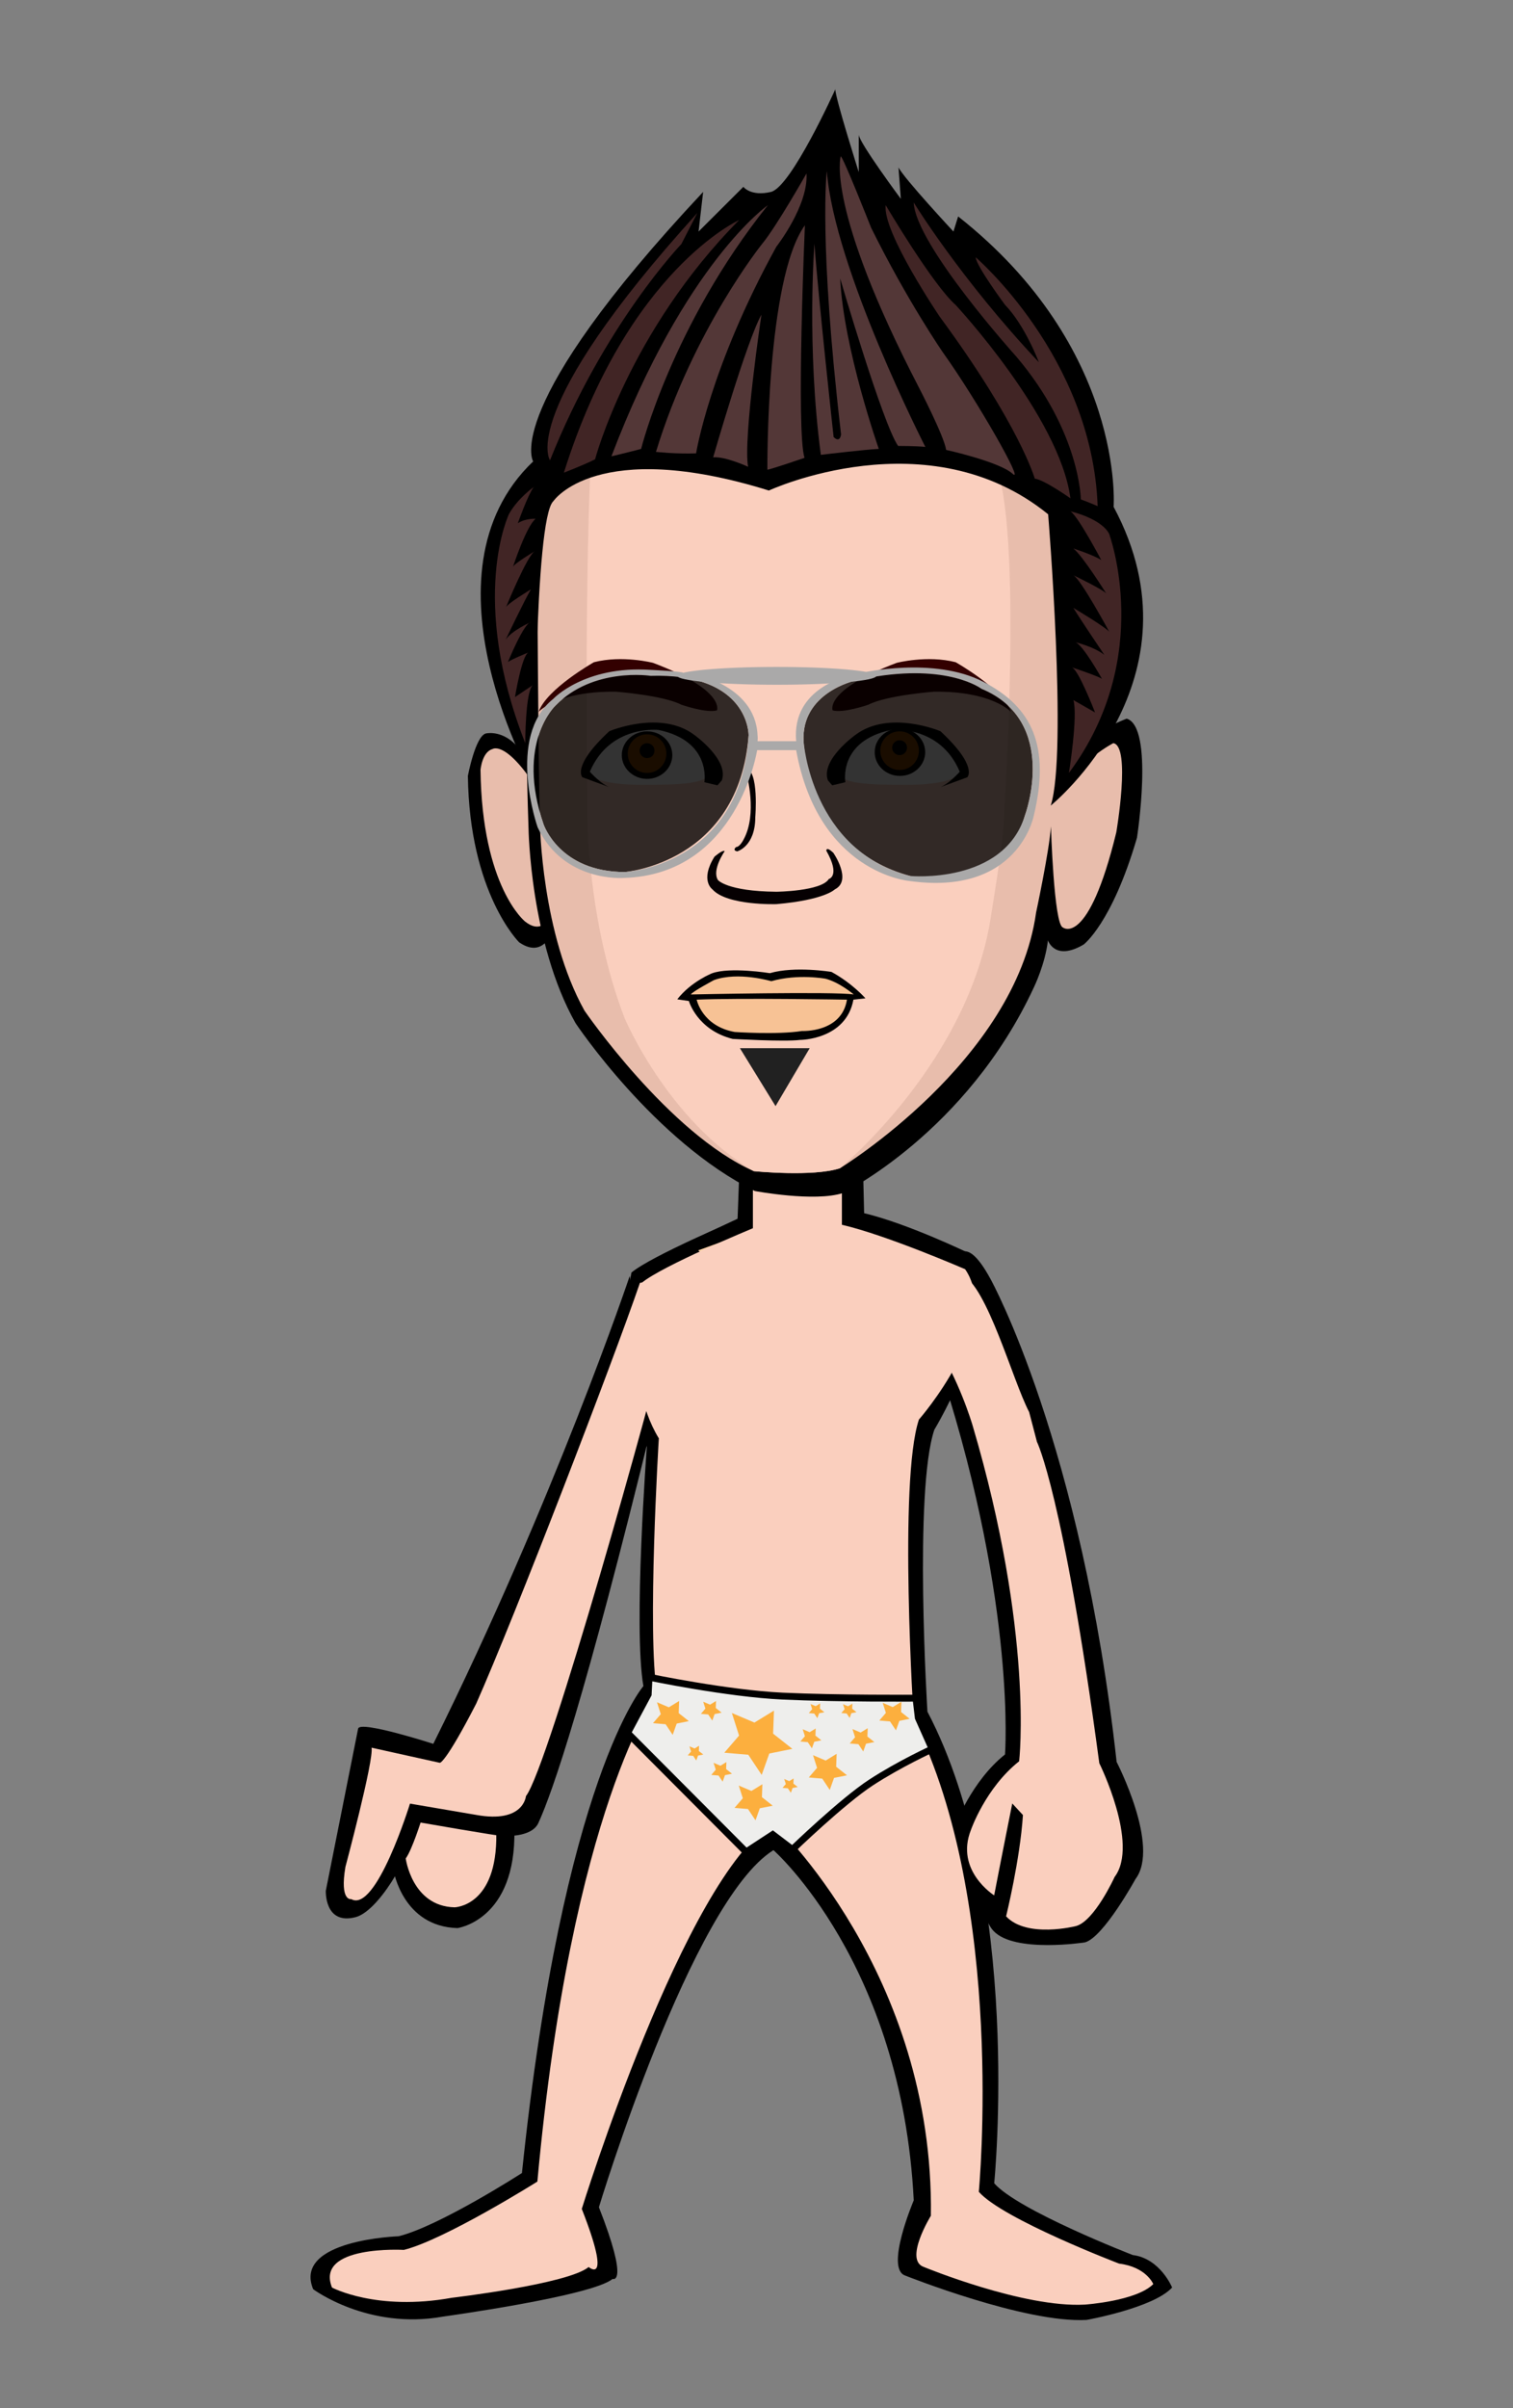 <?xml version="1.0" encoding="utf-8"?><!DOCTYPE svg PUBLIC "-//W3C//DTD SVG 1.1//EN" "http://www.w3.org/Graphics/SVG/1.1/DTD/svg11.dtd"><svg version="1.1" id="Layer_1" xmlns="http://www.w3.org/2000/svg" xmlns:xlink="http://www.w3.org/1999/xlink" x="0px" y="0px"  width="220px" height="350px" viewBox="0 0 220 350" enable-background="new 0 0 220 350" xml:space="preserve"><rect x="0" y="0" width="220" height="350" fill="#808080" stroke="none"/><g xmlns="http://www.w3.org/2000/svg" transform="translate(0, 60)" id="FullBodyTranslator"><g id='palm'><g id="Palm">
	<path d="M60.195,204.737c0,0-1.771,5.541-2.971,7.102c0,0,1.301,8.159,9.291,8.389c0,0,8.568-1.139,8.278-14.379L60.195,204.737z"
		/>
	<path fill="#facfbe" d="M61.314,204.397c0,0-1.39,4.461-2.319,5.711c0,0,0.909,6.949,7.101,7.1c0,0,6.239-0.1,6.069-10.74
		L61.314,204.397z"/>
</g></g><g id='held'></g><g id='body'>
<g id="MaleBody_with_underwear">
	<path d="M52.075,191.228l-4.7,23.57c0,0-0.221,5.021,4.33,3.84c3.15-0.818,7.75-8.209,9.051-13.818c0,0,12.09,2.109,12.359,2.021
		c0.09-0.029,4.16,0.311,5.17-1.891c2.09-4.58,6.779-18.12,16.619-58.341l-3.34-21.149c0,0-10.949,32.53-28.56,67.99
		C63.006,193.448,52.375,190.019,52.075,191.228z"/>
	<path d="M45.535,272.708c0,0,7.971,5.961,18.91,3.98c0,0,21.65-2.98,24.63-5.473c0,0,2.489,1-1.99-10.42
		c0,0,13.44-44.447,25.38-51.898c0,0,18.66,16.391,20.4,50.898c0,0-4.23,9.932-1.24,10.932c0,0,17.41,6.949,26.37,6.449
		c0,0,9.7-1.729,12.44-4.711c0,0-1.74-4.229-5.723-4.72c0,0-16.67-6.46-20.148-10.431c0,0,4.221-41.971-9.709-68.541
		c0,0-1.99-32.028,1-40.97c0,0,10.699-17.629,5.22-25.58c0,0-9.2-4.469-15.671-5.959l-0.25-6.949l-17.67,1.488l-0.239,6.451
		c0,0-12.44,5.219-15.431,7.699c0,0-3.229,16.391,2.24,25.33c0,0-1.99,26.319-0.5,34.771c0,0-11.689,13.409-17.66,70.771
		c0,0-11.949,7.698-17.92,9.188C57.975,265.019,42.555,265.509,45.535,272.708z"/>
	<path d="M107.484,106.089v10.931l-7.959,3.72c0,0,19.91,13.159,32.84-1.49l-6.711-2.729l-0.25-10.43L107.484,106.089
		L107.484,106.089z"/>
	<path fill="#FFD3A8" d="M109.725,114.777v3.971l-8.207,2.979c0,0,16.418,13.91,29.358-0.738l-7.96-0.5L109.725,114.777z"/>
	<path fill="#facfbe" d="M96.995,133.498c-1.851,8.24-17.239,63.37-20.521,67.55c0,0-0.3,3.99-7.229,2.73l-9.63-1.641
		c0,0-4.91,15.93-8.54,13.881c0,0-1.7,0.379-0.851-4.67c0,0,4.18-15.66,3.801-17.342l9.93,2.199c0,0,0.77,0.17,5.29-8.602
		c5.649-12.729,19.8-49.479,23.81-61.159c0,0,1.141-0.199,2.49,0.25C96.395,126.979,97.436,131.548,96.995,133.498z"/>
	<path d="M144.064,125.958c0,0,13.181,23.83,18.301,70.12c0,0,6.35,12.239,2.75,17.011c0,0-4.67,8.51-7.37,9.219
		c0,0-10.229,1.58-13.271-1.658c0,0-0.879-0.859-1.279-2.569c0,0-5.971-5.34-4.36-12.659c0,0,2.41-6.551,7.3-10.431
		c0,0,1.66-21.36-9.039-54.881C137.096,140.107,136.245,111.468,144.064,125.958z"/>
	<path fill="#facfbe" d="M149.645,145.229c0.041,0.09,1.092,4.221,1.131,4.319c0,0,3.812,7.5,9.07,46.711
		c0,0,5.84,11.76,2.229,16.529c0,0-2.94,6.449-5.64,7.15c0,0-7.11,1.818-10.143-1.42c0,0,2.03-8.23,2.45-14.723l-1.552-1.68
		c0,0-1.721,8.6-2.631,13.357c0,0-5.729-3.6-3.379-9.51c0,0,2.109-6.1,7.01-9.979c0,0,2.182-18.569-6.789-48.88
		c0,0-2.069-7-5.551-11.972c-4.979-11.42,0.09-11.739,3.979-9.93C143.564,126.948,147.195,140.52,149.645,145.229z"/>
	<path fill="#facfbe" d="M48.275,272.468c0,0,6.47,3.471,17.42,1.49c0,0,16.91-1.99,19.9-4.471c0,0,3.479,2.979-1-8.449
		c0,0,14.93-48.17,27.868-56.119c0,0,23.392,21.859,22.892,57.119c0,0-3.979,6.449-1,7.449c0,0,14.431,5.961,23.391,5.461
		c0,0,7.47-0.5,9.949-2.98c0,0-0.989-2.479-4.971-2.979c0,0-16.92-6.461-20.398-10.432c0,0,3.979-41.72-9.46-68.539
		c0,0-2.24-34.761,0.75-43.7c0,0,12.188-13.91,6.72-21.852c0,0-11.449-4.97-17.92-6.459v-9.931h-12.939v10.431
		c0,0-13.181,5.459-16.17,7.939c0,0-2.979,13.66,2.49,22.6c0,0-1.74,28.562-0.25,37c0,0-12.439,16.642-17.41,71.021
		c0,0-13.438,8.439-19.41,9.931C58.725,266.998,45.785,266.259,48.275,272.468z"/>
	<path fill="#EEEEEC" stroke="#000000" d="M94.375,183.761l-0.125,2.5l-3,5.605l17.24,17.302l3.871-2.532l2.854,2.168
		c0,0,7.264-7.012,11.426-9.728c4.159-2.716,8.905-4.873,8.905-4.873l-2.019-4.537l-0.336-2.856c0,0-11.375,0.076-19.408-0.299
		C105.749,186.136,94.375,183.761,94.375,183.761z"/>
	<polygon fill="#FCAF3E" points="106.419,188.966 107.465,192.249 105.318,194.739 108.805,195.032 110.755,197.963 
		111.861,194.854 115.216,194.177 112.415,191.968 112.538,188.618 109.697,190.358 	"/>
	<polygon fill="#FCAF3E" points="95.529,187.405 96.081,189.134 94.951,190.442 96.786,190.599 97.812,192.142 98.396,190.504 
		100.161,190.147 98.686,188.983 98.75,187.222 97.254,188.138 	"/>
	<polygon fill="#FCAF3E" points="123.955,191.302 124.333,192.489 123.557,193.392 124.818,193.497 125.523,194.558 
		125.925,193.433 127.139,193.187 126.125,192.388 126.169,191.176 125.141,191.806 	"/>
	<polygon fill="#FCAF3E" points="116.716,191.325 117.039,192.34 116.376,193.108 117.453,193.2 118.057,194.104 118.398,193.146 
		119.436,192.937 118.568,192.252 118.607,191.218 117.729,191.756 	"/>
	<polygon fill="#FCAF3E" points="103.757,196.205 104.075,197.206 103.422,197.964 104.484,198.054 105.077,198.944 
		105.416,197.999 106.438,197.792 105.584,197.12 105.621,196.101 104.755,196.63 	"/>
	<polygon fill="#FCAF3E" points="102.25,187.328 102.568,188.329 101.915,189.087 102.977,189.177 103.57,190.067 103.909,189.122 
		104.93,188.915 104.077,188.243 104.113,187.224 103.248,187.753 	"/>
	<polygon fill="#FCAF3E" points="128.35,187.487 128.814,188.95 127.859,190.058 129.412,190.188 130.277,191.49 130.773,190.108 
		132.264,189.806 131.02,188.824 131.072,187.335 129.809,188.108 	"/>
	<polygon fill="#FCAF3E" points="114.029,198.558 114.264,199.291 113.784,199.847 114.562,199.912 114.997,200.565 
		115.245,199.872 115.993,199.722 115.368,199.228 115.396,198.479 114.762,198.869 	"/>
	<polygon fill="#FCAF3E" points="122.578,187.681 122.812,188.414 122.333,188.97 123.111,189.035 123.546,189.688 123.794,188.995 
		124.542,188.844 123.917,188.351 123.943,187.604 123.311,187.992 	"/>
	<polygon fill="#FCAF3E" points="100.248,193.808 100.488,194.56 99.996,195.13 100.795,195.196 101.242,195.868 101.496,195.155 
		102.264,195.001 101.621,194.495 101.648,193.728 100.999,194.128 	"/>
	<polygon fill="#FCAF3E" points="117.854,187.655 118.093,188.408 117.602,188.979 118.398,189.045 118.848,189.717 
		119.102,189.004 119.868,188.851 119.227,188.343 119.254,187.575 118.604,187.976 	"/>
	<polygon fill="#FCAF3E" points="107.422,199.513 108.009,201.356 106.805,202.754 108.762,202.919 109.857,204.563 
		110.479,202.815 112.361,202.438 110.787,201.196 110.857,199.317 109.262,200.297 	"/>
	<polygon fill="#FCAF3E" points="118.218,195.095 118.805,196.938 117.602,198.336 119.559,198.501 120.652,200.146 
		121.275,198.397 123.157,198.021 121.583,196.778 121.654,194.899 120.059,195.879 	"/>
</g></g><g id='socks'></g><g id='shoes'></g><g id='bottom'></g><g id='top'></g><g id='necklace'></g><g id='bracelet'></g><g xmlns="http://www.w3.org/2000/svg" transform="translate(44,-29) scale(1.8)" id="HeadTranslator"><g id='face'><path fill-rule="evenodd" clip-rule="evenodd" d="M14.792,42.004c0,0,3.96-1.02,4.62,7.74l1.04,7.44c0,0-0.64,3.279-2.96,1.68
		c0,0-4.02-3.961-4.14-13.441C13.352,45.423,13.952,42.244,14.792,42.004z"/>
	<path fill-rule="evenodd" clip-rule="evenodd" fill="#e8bdac" d="M15.332,43.263c0,0,1.32-0.959,4.56,4.801l0.72,6.24
		c0,0-0.36,4.68-2.64,2.881c0,0-3.48-2.762-3.6-12.241C14.372,44.944,14.492,43.503,15.332,43.263z"/>
	<path fill-rule="evenodd" clip-rule="evenodd" d="M17.731,25.664c0,0,0.39,21.02,0.52,24.01c0,0,0.13,9.229,3.8,15.72
		c0,0,6.36,9.551,14.48,13.551c0,0,4.839,0.91,7.121,0.16c0,0,10-4.881,15.439-16.641c0,0,0.9-1.859,1.119-3.76
		c0,0,0.541,1.719,2.881,0.34c0,0,2.279-1.68,4.311-8.62c0,0,1.389-8.96-0.83-9.62c0,0-2.701,1.02-3.721,2.28
		c-0.129,0.16,2.52-12.3,1-18.85c0,0-2.68-16.49-23.799-15.53C40.052,8.704,17.972,10.624,17.731,25.664z"/>
	<path fill-rule="evenodd" clip-rule="evenodd" fill="#e8bdac" d="M18.932,25.744c0,0,0.12,20.64,0.24,23.52
		c0,0,0.12,8.88,3.6,15.12c0,0,6.8,9.92,13.68,12.959c0,0,4.8,0.48,6.96-0.238c0,0,14.16-8.641,15.84-20.641
		c0,0,1.08-5.04,1.199-6.96c0,0,0.24,7.919,0.961,8.159c0,0,2.039,1.68,4.32-7.679c0,0,1.199-6.96-0.24-7.201
		c0,0-2.641,1.32-4.561,4.32c0,0,3.48-16.08,1.439-22.32c0,0-0.479-14.16-21.839-14.88C40.532,9.904,19.412,11.584,18.932,25.744z"
		/>
	<path fill-rule="evenodd" clip-rule="evenodd" fill="#facfbe" d="M23.251,20.704c0,0-0.48,8.88-0.24,28.08c0,0,0,8.401,3,16.2
		c0,0,3.48,8.279,10.44,12.359c0,0,4.8,0.48,6.96-0.238c0,0,10.561-8.641,12.24-20.641c0,0,0.84-5.04,0.959-6.96
		c0,0,1.561-22.56-0.479-28.8c0,0-2.561-8-15.121-9.12C41.012,11.584,26.612,11.344,23.251,20.704z"/></g><g id='eyes'><path fill-rule="evenodd" clip-rule="evenodd" fill="#FFFFFF" d="M23.145,44.589c0.35-0.69,0.89-2.67,3.83-3.09
		c1.32-0.12,2.28,0.18,3.06,0.3c1.73,0.27,2.94,2.39,2.94,3.18c0,1.13-2.65,1.171-5.57,1.171
		C24.495,46.15,22.645,45.599,23.145,44.589z"/>
	<path fill-rule="evenodd" clip-rule="evenodd" fill="#FFFFFF" d="M53.055,44.589c-0.35-0.69-0.89-2.67-3.83-3.09
		c-1.319-0.12-2.279,0.18-3.06,0.3c-1.729,0.27-2.94,2.39-2.94,3.18c0,1.13,2.65,1.171,5.57,1.171
		C51.705,46.15,53.555,45.599,53.055,44.589z"/>
	<path fill-rule="evenodd" clip-rule="evenodd" d="M25.785,43.749c0-1.06,0.92-1.92,2.04-1.92c1.13,0,2.04,0.86,2.04,1.92
		c0,1.06-0.91,1.92-2.04,1.92C26.705,45.669,25.785,44.809,25.785,43.749z"/>
	<path fill-rule="evenodd" clip-rule="evenodd" fill="#804000" d="M26.265,43.629c0-0.86,0.7-1.56,1.56-1.56
		c0.87,0,1.56,0.7,1.56,1.56c0,0.86-0.69,1.56-1.56,1.56C26.965,45.189,26.265,44.489,26.265,43.629z"/>
	<path fill-rule="evenodd" clip-rule="evenodd" d="M50.295,43.509c0-1.06-0.92-1.92-2.04-1.92c-1.13,0-2.04,0.86-2.04,1.92
		s0.91,1.92,2.04,1.92C49.375,45.429,50.295,44.569,50.295,43.509z"/>
	<path fill-rule="evenodd" clip-rule="evenodd" fill="#804000" d="M46.665,43.389c0-0.86,0.7-1.56,1.56-1.56
		c0.871,0,1.561,0.7,1.561,1.56s-0.689,1.56-1.561,1.56C47.365,44.949,46.665,44.249,46.665,43.389z"/>
	<path fill-rule="evenodd" clip-rule="evenodd" d="M27.225,43.389c0-0.33,0.27-0.6,0.6-0.6c0.34,0,0.6,0.27,0.6,0.6
		s-0.26,0.6-0.6,0.6C27.495,43.989,27.225,43.719,27.225,43.389z"/>
	<path fill-rule="evenodd" clip-rule="evenodd" d="M47.625,43.149c0-0.33,0.27-0.6,0.6-0.6c0.34,0,0.601,0.27,0.601,0.6
		c0,0.33-0.261,0.6-0.601,0.6C47.895,43.749,47.625,43.479,47.625,43.149z"/>
	<path fill-rule="evenodd" clip-rule="evenodd" d="M23.205,45.089c0,0,0.91,1.05,1.72,1.3l-2.32-0.851c0,0-0.91-0.859,2.17-3.719
		c0,0,4.14-1.76,6.87,0.3c0,0,2.82,2.01,2.22,3.669l-0.35,0.4l-1.06-0.25c0,0,0.6-3.32-3.69-4.22
		C28.765,41.719,24.825,41.269,23.205,45.089z"/>
	<path fill-rule="evenodd" clip-rule="evenodd" d="M53.085,45.089c0,0-0.909,1.05-1.71,1.3l2.32-0.851c0,0,0.91-0.859-2.17-3.719
		c0,0-4.141-1.76-6.87,0.3c0,0-2.83,2.01-2.22,3.669l0.35,0.4l1.061-0.25c0,0-0.601-3.32,3.689-4.22
		C47.535,41.719,51.475,41.269,53.085,45.089z"/></g><g id='features'><path display="inline" fill-rule="evenodd" clip-rule="evenodd" fill="#060002" d="M34.099,51.502c0,0-1.06,1.51-0.55,2.33
		c0,0,0.72,0.91,4.72,0.95c0,0,3.639-0.04,4.24-1.03c0,0,0.96-0.24-0.2-2.279c0,0-0.039-0.4,0.561,0.16c0,0,1.56,2.24,0.119,2.959
		c0,0-0.81,0.851-4.719,1.19c0,0-3.98,0.13-5.16-1.19c0,0-1.04-0.719,0.16-2.639C33.269,51.953,33.929,51.373,34.099,51.502z"/>
	<path display="inline" fill-rule="evenodd" clip-rule="evenodd" fill="#060002" d="M35.109,51.522c0,0,1.46-0.39,1.46-2.771
		c0,0,0.32-3.75-0.78-3.97c0,0-0.26-0.22,0.08,0.52c0,0,0.9,3.19-0.25,5.27c0,0-0.3,0.6-0.6,0.6
		C35.019,51.172,34.679,51.433,35.109,51.522z"/></g><g id='mouth'><path display="inline" fill-rule="evenodd" clip-rule="evenodd" d="M31.205,63.604c0,0,0.66,2.34,3.54,3.061
		c0,0,4.14,0.24,5.44,0.08c0,0,3.71,0,4.31-3.25l0.971-0.109c0,0-1.041-1.201-2.74-2.131c0,0-2.95-0.49-4.98,0.1
		c0,0-3.22-0.52-4.67,0.01c0,0-1.69,0.66-2.81,2.102L31.205,63.604z"/>
	<path display="inline" fill-rule="evenodd" clip-rule="evenodd" fill="#f7c295" d="M31.834,63.495c0,0,0.43,2.131,3.07,2.609
		c0,0,3.42,0.24,5.44-0.08c0,0,3.201,0.16,3.63-2.529C43.975,63.495,35.145,63.345,31.834,63.495z"/>
	<path display="inline" fill-rule="evenodd" clip-rule="evenodd" fill="#f7c295" d="M31.364,63.075c0,0,11.62-0.25,13.16,0
		c0,0-1.14-0.971-2.271-1.27c0,0-2.229-0.42-4.39,0.199c0,0-2.67-0.799-4.63-0.09C33.234,61.915,31.464,62.854,31.364,63.075z"/></g><g id='eyebrows'><path fill-rule="evenodd" clip-rule="evenodd" fill="#330000" d="M19.064,40.258c0,0,1.53-1.69,6.24-1.63c0,0,3.82,0.29,5.29,1.05
		c0,0,2,0.7,2.88,0.46c0,0,0.71-1.63-5.17-3.84c0,0-2.47-0.64-4.77-0.05C23.535,36.249,19.715,38.398,19.064,40.258z"/>
	<path fill-rule="evenodd" clip-rule="evenodd" fill="#330000" d="M57.225,40.258c0,0-1.529-1.69-6.23-1.63
		c0,0-3.819,0.29-5.289,1.05c0,0-2,0.7-2.891,0.46c0,0-0.699-1.63,5.18-3.84c0,0,2.471-0.64,4.76-0.05
		C52.754,36.249,56.584,38.398,57.225,40.258z"/></g><g id='hair'><path fill-rule="evenodd" clip-rule="evenodd" d="M35.606-2.136c0,0,0.6,0.8,2.23,0.41c1.64-0.4,5.199-8.29,5.199-8.29
		c-0.039,0.59,1.891,6.69,1.891,6.69v-3.02c0.029,0.64,3.4,5.18,3.4,5.18l-0.19-2.54c0.41,0.85,4.44,5.18,4.44,5.18l0.379-1.22
		c13.511,10.65,12.561,23.45,12.561,23.45c7.49,13.96-5.08,24.12-5.08,24.12c1.37-4.26-0.21-23.52-0.21-23.52
		c-9.7-7.88-22.56-1.92-22.56-1.92c-13.92-4.32-17.4,0.851-17.4,0.851c-1.58,1.39-1.51,22.89-1.51,22.89s-9.74-16.941-0.13-26.091
		c0,0-2.7-4.24,13.73-21.76l-0.37,3.2L35.606-2.136z"/>
	<path fill-rule="evenodd" clip-rule="evenodd" fill="#412525" d="M19.986,19.944c0,0-2.74-3.83,11.9-19.97l-1.29,2.51
		C30.596,2.484,24.366,8.955,19.986,19.944z"/>
	<path fill-rule="evenodd" clip-rule="evenodd" fill="#412525" d="M21.106,20.944c0,0,1.73-0.67,2.52-1.08
		c0,0,2.73-10.34,11.64-19.32C35.266,0.544,26.236,4.604,21.106,20.944z"/>
	<path fill-rule="evenodd" clip-rule="evenodd" fill="#533737" d="M24.946,19.625c0,0,1.58-0.38,2.4-0.6c0,0,2.46-9.95,10.24-19.68
		C37.586-0.656,30.896,3.984,24.946,19.625z"/>
	<path fill-rule="evenodd" clip-rule="evenodd" fill="#533737" d="M28.546,19.264c0,0,1.57,0.18,3.24,0.12c0,0,1.1-6.91,6.48-16.68
		c0,0,2.6-3.31,2.439-5.92c0,0-2.409,4.26-3.579,5.68C37.126,2.464,31.566,9.375,28.546,19.264z"/>
	<path fill-rule="evenodd" clip-rule="evenodd" fill="#533737" d="M33.166,19.705c0,0,2.71-9.42,3.9-11.52c0,0-1.49,9.99-1.08,12.28
		C35.986,20.464,34.136,19.614,33.166,19.705z"/>
	<path fill-rule="evenodd" clip-rule="evenodd" fill="#533737" d="M37.546,20.705c0,0-0.12-15.36,3.03-19.74
		c0,0-0.72,16.64-0.03,18.78C40.546,19.745,37.926,20.645,37.546,20.705z"/>
	<path fill-rule="evenodd" clip-rule="evenodd" fill="#533737" d="M46.546,19.024c0,0-2.841-8.08-3.12-13.76
		c0,0,3.439,11.76,4.68,13.52c0,0,1.48,0,2.2,0.08c0,0-7.36-14.4-7.96-22.28c0,0-0.68,5.56,1.15,21.26c0,0-0.061,0.75-0.6,0.22
		c0,0-1.23-11.2-1.551-15.6c0,0-0.641,8.32,0.52,17.04C41.865,19.504,45.316,19.084,46.546,19.024z"/>
	<path fill-rule="evenodd" clip-rule="evenodd" fill="#533737" d="M43.466-4.585c0,0-1.24,4.09,6.36,18.73c0,0,2,3.86,2.16,4.96
		c0,0,4.289,0.95,5.359,1.92s-2.88-5.96-5.6-9.76c0,0-2.881-4.16-5.82-10.1C45.926,1.165,43.556-4.835,43.466-4.585z"/>
	<path fill-rule="evenodd" clip-rule="evenodd" fill="#412525" d="M59.146,21.424c0,0-1.201-4.28-7.681-13.08c0,0-4.649-6.86-4.36-9
		c0,0,3.771,6.4,5.66,8.07c0,0,8.41,9.04,9.26,15.6C62.025,23.014,59.906,21.514,59.146,21.424z"/>
	<path fill-rule="evenodd" clip-rule="evenodd" fill="#412525" d="M49.365-0.875c0,0,3.781,6.18,10.11,12.9c0,0-1.1-2.95-2.739-4.64
		c0,0-2.33-3.14-2.36-3.83c0,0,9.409,8.07,9.85,20.091c0,0-0.89-0.381-1.36-0.541c0,0-0.039-5.43-5.199-11.52
		C57.666,11.584,49.506,2.544,49.365-0.875z"/>
	<path fill-rule="evenodd" clip-rule="evenodd" fill="#412525" d="M17.986,42.783c0,0,0-4.109,0.6-4.679l-1.43,0.961
		c0,0,0.56-3.42,1.1-3.61c0,0-1.39,0.56-1.67,0.78c0,0,1.29-3.17,1.86-3.23c0,0-1.58,0.689-2.05,1.439c0,0,1.57-3.289,2.05-4.08
		c0,0-1.92,1.16-2.02,1.451c0,0,1.73-4.211,2.33-4.531c0,0-1.64,0.98-1.76,1.261c0,0,1.07-3.28,1.83-3.88c0,0-0.81-0.051-1.44,0.359
		c0,0,0.8-2.26,1.28-2.92c0,0-1.29,0.91-1.99,2.17C16.676,24.274,13.386,31.044,17.986,42.783z"/>
	<path fill-rule="evenodd" clip-rule="evenodd" fill="#412525" d="M61.906,45.184c0,0,0.74-4.619,0.359-5.879l1.75,1
		c0,0-1.33-3.451-1.869-3.64c0,0,2.149,0.71,2.43,0.93c0,0-1.621-2.91-2.19-2.97c0,0,1.5,0.34,2.38,1.03c0,0-2.029-3-2.5-3.791
		c0,0,2.83,1.681,2.92,1.971c0,0-2.32-4.301-2.92-4.609c0,0,2.54,1.219,2.67,1.5c0,0-1.91-3.061-2.67-3.66c0,0,1.62,0.52,2.25,0.93
		c0,0-1.89-3.58-2.49-3.93c0,0,2.43,0.539,3.121,1.799C65.146,25.864,68.865,35.825,61.906,45.184z"/></g><g id='beard'><polygon fill-rule="evenodd" clip-rule="evenodd" fill="#212121" points="35.325,67.41 38.205,72.09 40.965,67.41 	"/></g><g id='glasses'><path opacity="0.8" fill-rule="evenodd" clip-rule="evenodd" fill="#000000" d="M20.429,39.748c0,0-3.24,3-0.96,9.6
		c0,0,1.28,3.84,6.56,3.84c0,0,9.22-0.72,10-11.04c0,0,0.08-5.04-7.92-4.8C28.108,37.348,23.468,36.627,20.429,39.748z"/>
	<path opacity="0.8" fill-rule="evenodd" clip-rule="evenodd" fill="#000000" d="M40.468,42.627c0,0,0.3,8.64,8.6,10.88
		c0,0,7.36,1.72,9.28-4.88c0,0,2.84-7.6-3.52-10.24c0,0-3.04-2.32-10.241-0.64C44.588,37.748,40.269,38.708,40.468,42.627z"/>
	
	<ellipse fill-rule="evenodd" clip-rule="evenodd" fill="#AAA9A9" cx="38.309" cy="37.348" rx="8.04" ry="0.72"/>
	<path fill-rule="evenodd" clip-rule="evenodd" fill="#AAA9A9" d="M30.749,37.107c-0.06-0.12-2.64-0.24-2.64-0.24
		c-5.34-0.36-7.86,2.34-7.86,2.34c-3.84,3.06-1.26,10.379-1.26,10.379c2.1,4.471,6.96,4.08,6.96,4.08
		c9.21-0.27,10.77-10.319,10.77-10.319h3.15c1.799,9.931,9.12,10.56,9.12,10.56c8.851,1.26,10.08-5.279,10.08-5.279
		c1.32-5.521-0.06-8.73-4.08-10.8c-4.02-2.07-9.84-0.72-9.84-0.72s0.3,0.45,0.67,0.38c6.32-1.15,9.011,0.9,9.011,0.9
		c6.359,2.64,3.52,10.24,3.52,10.24c-1.74,5.58-9.28,4.88-9.28,4.88c-8-2.06-8.6-10.88-8.6-10.88c-0.2-3.92,4.12-4.88,4.12-4.88
		l-0.399-0.4c0,0-4.71,0.9-4.32,5.28h-3.12c0.03-0.33,0-0.48,0-0.48c-0.18-4.2-5.52-5.04-5.52-5.04l-0.06,0.45
		c4.92,0.94,4.86,4.59,4.86,4.59c-0.64,10.561-10,11.04-10,11.04c-5.28,0-6.56-3.84-6.56-3.84c-2.28-6.6,0.96-9.6,0.96-9.6
		c3.04-3.12,7.68-2.4,7.68-2.4c0.92-0.03,1.74,0.02,2.46,0.11C30.778,37.488,30.749,37.107,30.749,37.107z"/></g><g id='hat'></g><g id='generic'></g></g></g></svg>